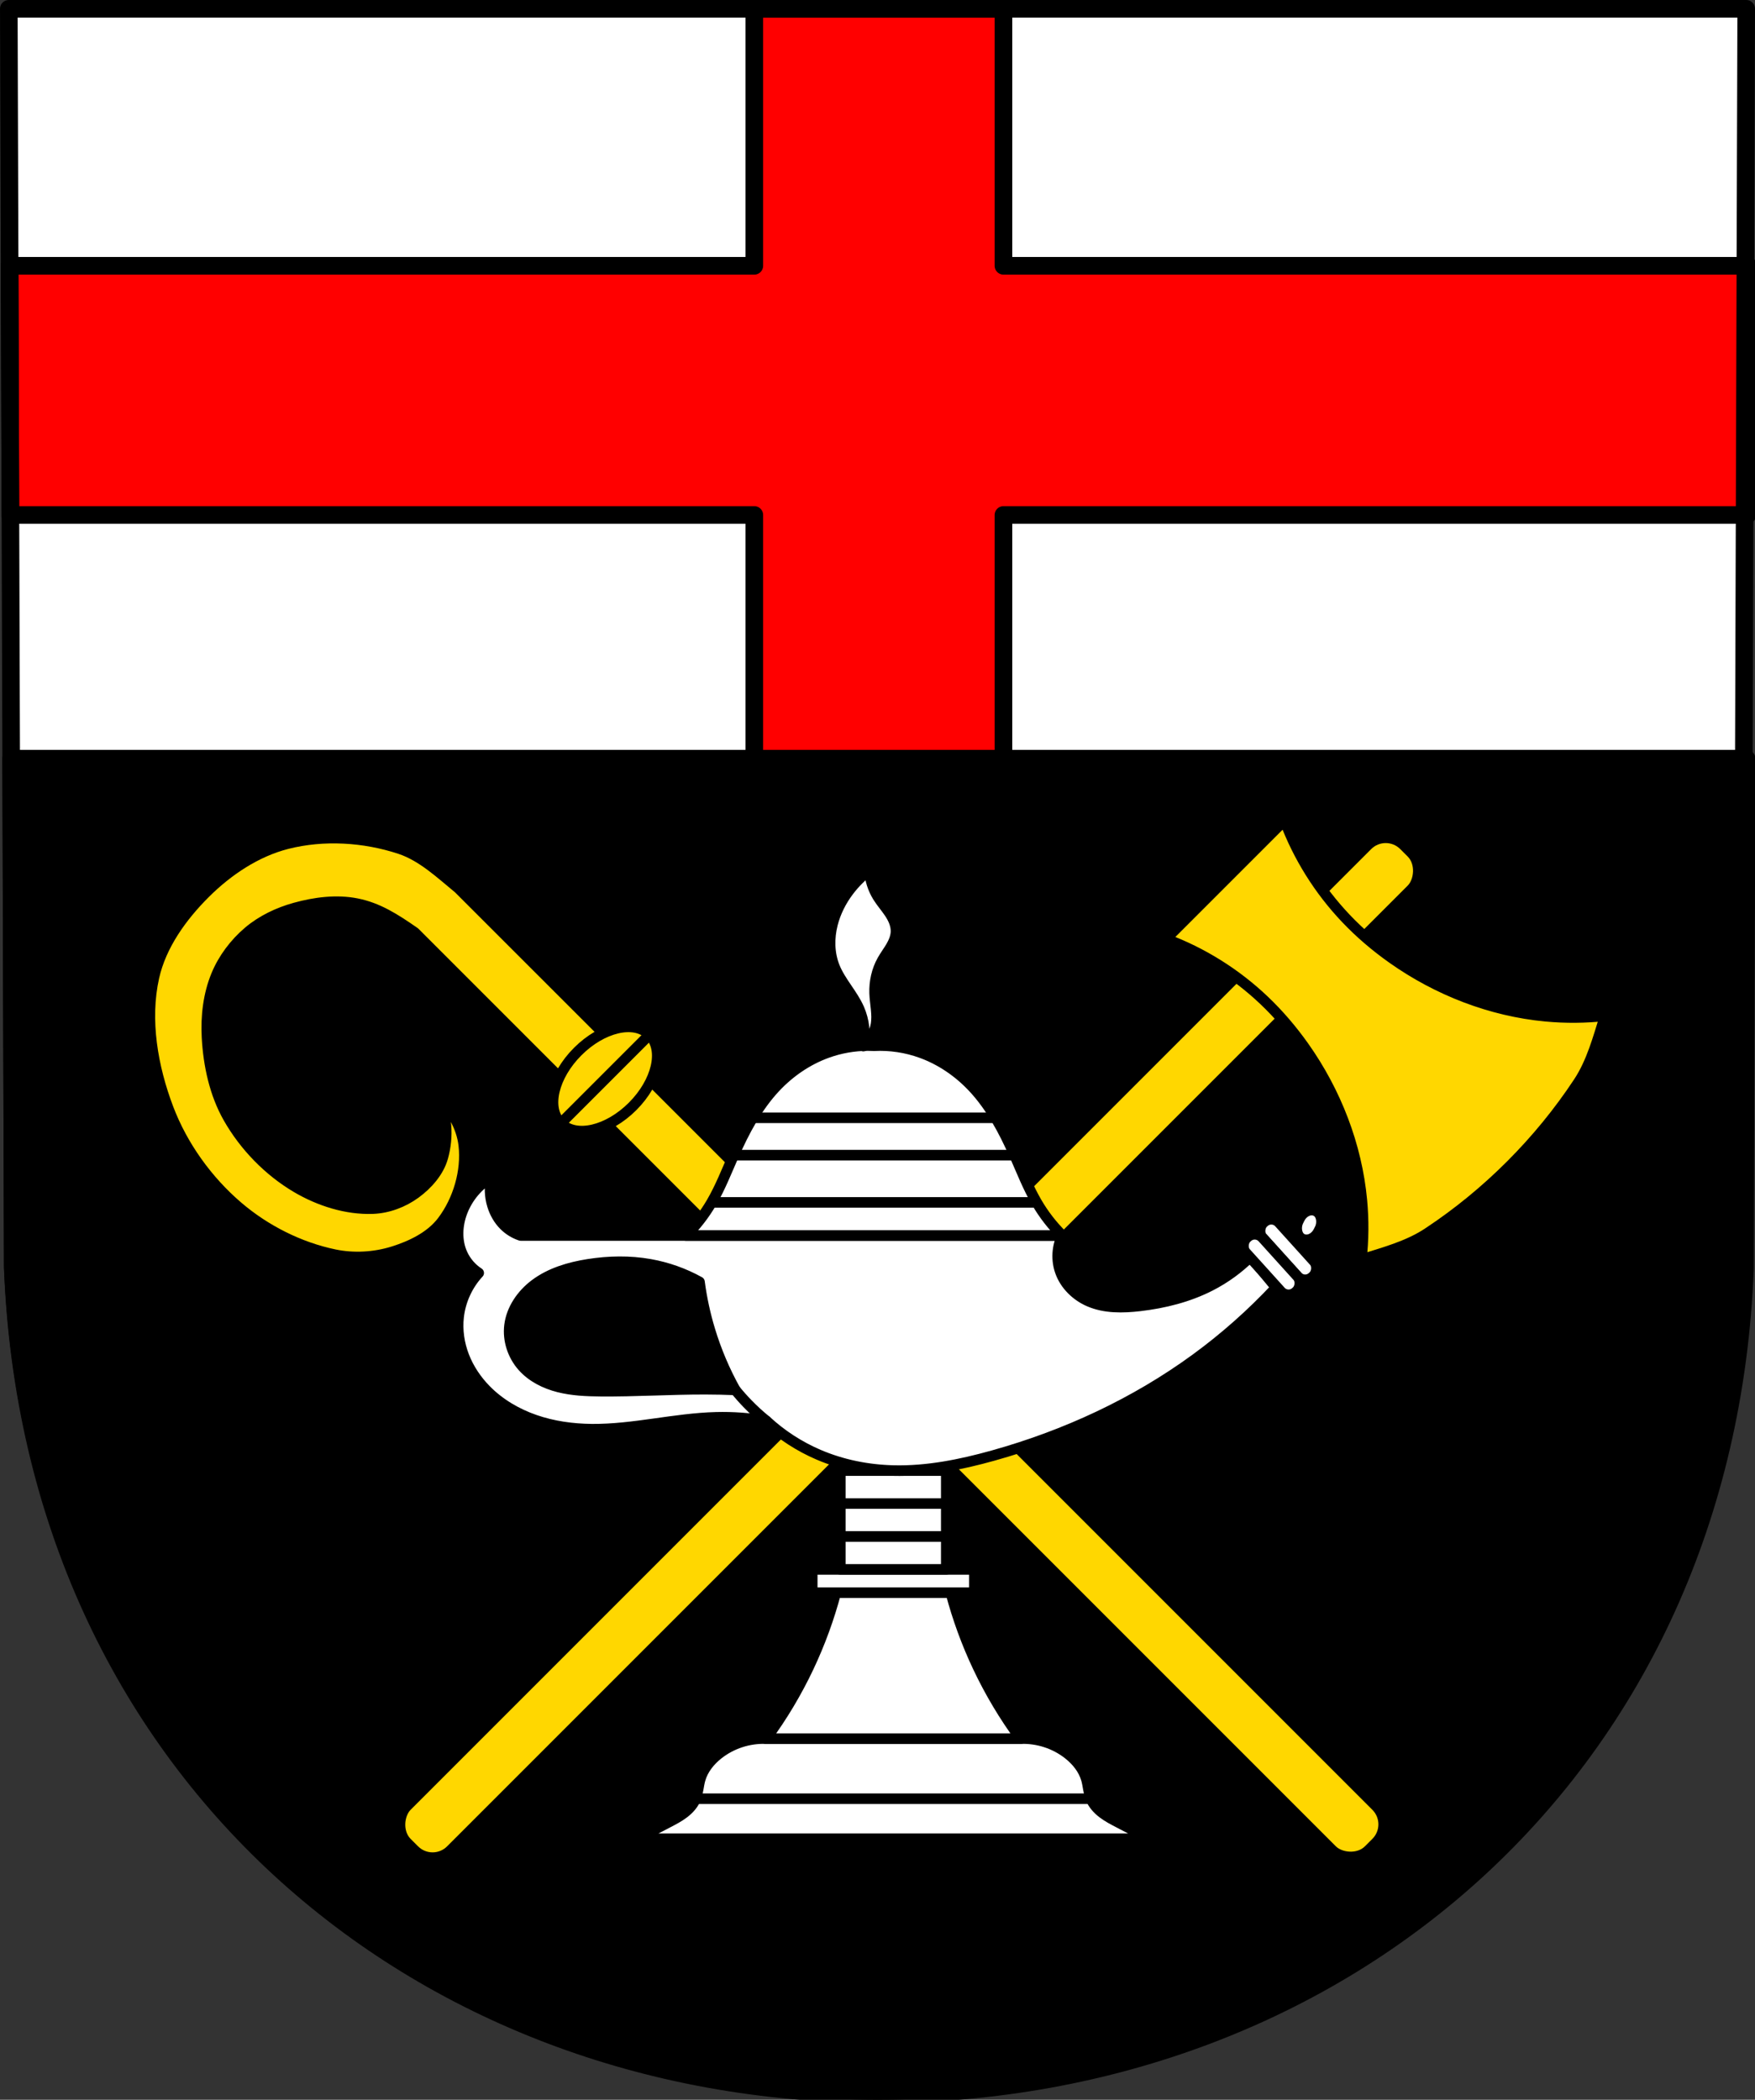 <?xml version="1.0" encoding="UTF-8" standalone="no"?>
<!-- Created with Inkscape (http://www.inkscape.org/) -->

<svg
   xmlns:dc="http://purl.org/dc/elements/1.1/"
   xmlns:cc="http://creativecommons.org/ns#"
   xmlns:rdf="http://www.w3.org/1999/02/22-rdf-syntax-ns#"
   xmlns:svg="http://www.w3.org/2000/svg"
   xmlns="http://www.w3.org/2000/svg"
   xmlns:sodipodi="http://sodipodi.sourceforge.net/DTD/sodipodi-0.dtd"
   xmlns:inkscape="http://www.inkscape.org/namespaces/inkscape"
   width="131.965mm"
   height="157.864mm"
   viewBox="0 0 131.965 157.864"
   version="1.1"
   id="svg865"
   inkscape:version="0.92.5 (2060ec1f9f, 2020-04-08)"
   sodipodi:docname="DEU Lampaden COA.svg">
  <rect x="0" y="0" width="131.965" height="157.864" fill="#333333" stroke="none"/>
  <defs
     id="defs859">
    <inkscape:path-effect
       effect="spiro"
       id="path-effect1261"
       is_visible="true" />
    <inkscape:path-effect
       effect="spiro"
       id="path-effect1232"
       is_visible="true" />
    <inkscape:path-effect
       effect="spiro"
       id="path-effect1228"
       is_visible="true" />
    <inkscape:path-effect
       effect="spiro"
       id="path-effect1223"
       is_visible="true" />
    <inkscape:path-effect
       effect="spiro"
       id="path-effect1219"
       is_visible="true" />
    <inkscape:path-effect
       effect="spiro"
       id="path-effect1158"
       is_visible="true" />
    <inkscape:path-effect
       effect="spiro"
       id="path-effect1133"
       is_visible="true" />
    <inkscape:path-effect
       effect="spiro"
       id="path-effect1027"
       is_visible="true" />
    <inkscape:path-effect
       effect="spiro"
       id="path-effect877"
       is_visible="true" />
    <inkscape:path-effect
       effect="spiro"
       id="path-effect3644"
       is_visible="true" />
    <inkscape:path-effect
       effect="spiro"
       id="path-effect3636"
       is_visible="true" />
    <inkscape:path-effect
       effect="spiro"
       id="path-effect3544"
       is_visible="true" />
    <inkscape:path-effect
       effect="spiro"
       id="path-effect3466"
       is_visible="true" />
    <inkscape:path-effect
       effect="spiro"
       id="path-effect3544-2"
       is_visible="true" />
    <inkscape:path-effect
       effect="spiro"
       id="path-effect3644-8"
       is_visible="true" />
    <inkscape:path-effect
       effect="spiro"
       id="path-effect3644-3"
       is_visible="true" />
    <inkscape:path-effect
       effect="spiro"
       id="path-effect3636-0"
       is_visible="true" />
    <inkscape:path-effect
       effect="spiro"
       id="path-effect1727-0-1"
       is_visible="true" />
    <inkscape:path-effect
       effect="spiro"
       id="path-effect1731-8-3"
       is_visible="true" />
    <inkscape:path-effect
       effect="spiro"
       id="path-effect1727-3"
       is_visible="true" />
    <inkscape:path-effect
       effect="spiro"
       id="path-effect1731-7"
       is_visible="true" />
    <inkscape:path-effect
       effect="spiro"
       id="path-effect841-8"
       is_visible="true" />
    <inkscape:path-effect
       effect="spiro"
       id="path-effect1027-7"
       is_visible="true" />
    <inkscape:path-effect
       effect="spiro"
       id="path-effect1133-3"
       is_visible="true" />
    <inkscape:path-effect
       effect="spiro"
       id="path-effect1158-1"
       is_visible="true" />
    <inkscape:path-effect
       effect="spiro"
       id="path-effect1232-3"
       is_visible="true" />
  </defs>
  <sodipodi:namedview
     id="base"
     pagecolor="#ffffff"
     bordercolor="#666666"
     borderopacity="1.0"
     inkscape:pageopacity="0.0"
     inkscape:pageshadow="2"
     inkscape:zoom="1.3290858"
     inkscape:cx="249.38302"
     inkscape:cy="298.32534"
     inkscape:document-units="mm"
     inkscape:current-layer="layer1"
     showgrid="false"
     inkscape:window-width="1920"
     inkscape:window-height="1046"
     inkscape:window-x="-11"
     inkscape:window-y="-11"
     inkscape:window-maximized="1"
     fit-margin-top="0"
     fit-margin-left="0"
     fit-margin-right="0"
     fit-margin-bottom="0"
     inkscape:snap-global="true"
     inkscape:snap-midpoints="true"
     inkscape:snap-smooth-nodes="true"
     inkscape:object-paths="true" />
  <g
     inkscape:label="Ebene 1"
     inkscape:groupmode="layer"
     id="layer1"
     transform="translate(12.524,171.081)">
    <path
       style="fill:#ffffff;fill-rule:evenodd;stroke:none;stroke-width:1.323;stroke-linecap:round;stroke-linejoin:round;stroke-miterlimit:4;stroke-dasharray:none;stroke-opacity:1"
       inkscape:connector-curvature="0"
       d="m 118.78,-170.42 -0.299,94.538 c -1.454,37.541 -30.183,61.981 -65.022,62.002 -34.808,-0.046 -63.548,-24.497 -65.022,-62.002 l -0.299,-94.538 h 65.32 z"
       id="path10563-0-6-2-6-7-1"
       sodipodi:nodetypes="ccccccc" />
    <path
       style="opacity:1;fill:#ff0000;fill-opacity:1;fill-rule:evenodd;stroke:#000000;stroke-width:5;stroke-linecap:round;stroke-linejoin:round;stroke-miterlimit:4;stroke-dasharray:none;stroke-opacity:1;paint-order:normal"
       d="M 214.037 2.5 L 214.037 75.41 L 2.73 75.41 L 2.953 146.1 L 214.037 146.1 L 214.037 372.152 L 284.729 372.152 L 284.729 146.1 L 495.812 146.1 L 496.035 75.41 L 284.729 75.41 L 284.729 2.5 L 249.377 2.5 L 214.037 2.5 z "
       transform="matrix(0.265,0,0,0.265,-12.524,-171.081)"
       id="rect1017" />
    <path
       style="opacity:1;fill:#000000;fill-opacity:1;fill-rule:evenodd;stroke:#000000;stroke-width:5;stroke-linecap:round;stroke-linejoin:round;stroke-miterlimit:4;stroke-dasharray:none;stroke-opacity:1;paint-order:normal"
       d="M 3.172 215.236 L 3.629 359.811 C 9.202 501.563 117.823 593.976 249.383 594.15 C 381.061 594.071 489.641 501.698 495.137 359.811 L 495.594 215.236 L 3.172 215.236 z "
       transform="matrix(0.265,0,0,0.265,-12.524,-171.081)"
       id="rect999" />
    <path
       style="fill:none;fill-rule:evenodd;stroke:#000000;stroke-width:1.323;stroke-linecap:round;stroke-linejoin:round;stroke-miterlimit:4;stroke-dasharray:none;stroke-opacity:1"
       inkscape:connector-curvature="0"
       d="m 118.78,-170.42 -0.299,94.538 c -1.454,37.541 -30.183,61.981 -65.022,62.002 -34.808,-0.046 -63.548,-24.497 -65.022,-62.002 l -0.299,-94.538 h 65.32 z"
       id="path10563-0-6-2-6-7"
       sodipodi:nodetypes="ccccccc" />
    <g
       id="g1113"
       transform="translate(1.686)">
      <g
         id="g981">
        <rect
           style="opacity:1;fill:#ffd700;fill-opacity:1;fill-rule:evenodd;stroke:#000000;stroke-width:0.794;stroke-linecap:round;stroke-linejoin:round;stroke-miterlimit:4;stroke-dasharray:none;stroke-opacity:1;paint-order:normal"
           id="rect1075-09"
           width="4.676"
           height="80.741"
           x="83.401"
           y="-40.638"
           ry="1.939"
           rx="1.939"
           transform="rotate(-45)" />
        <path
           style="opacity:1;fill:#ffd700;fill-opacity:1;fill-rule:evenodd;stroke:#000000;stroke-width:0.794;stroke-linecap:round;stroke-linejoin:round;stroke-miterlimit:4;stroke-dasharray:none;stroke-opacity:1;paint-order:normal"
           d="m 1.224,-103.935 c -1.749,1.739 -3.318,3.908 -3.857,6.315 -0.722,3.229 -0.101,6.774 1.073,9.868 1.071,2.825 2.945,5.432 5.242,7.395 2.054,1.756 4.617,3.053 7.263,3.602 1.435,0.298 2.992,0.211 4.391,-0.224 1.391,-0.433 2.842,-1.132 3.72,-2.295 1.189,-1.576 1.829,-3.738 1.609,-5.7 -0.161,-1.441 -0.996,-2.819 -2.079,-3.822 0.864,1.393 0.929,3.201 0.503,4.727 -0.304,1.091 -1.142,2.036 -2.056,2.706 -0.916,0.672 -2.073,1.108 -3.208,1.149 -1.985,0.073 -4.032,-0.584 -5.742,-1.594 -2.102,-1.242 -3.915,-3.113 -5.122,-5.235 -1.03,-1.811 -1.491,-3.961 -1.605,-6.042 -0.087,-1.576 0.103,-3.225 0.707,-4.684 0.517,-1.25 1.377,-2.39 2.408,-3.265 0.999,-0.848 2.239,-1.437 3.502,-1.787 1.494,-0.415 3.12,-0.626 4.641,-0.324 1.59,0.316 2.855,1.12 4.355,2.165 l 11.361,11.361 c 0.759,0.759 1.983,0.759 2.742,5e-6 l 0.565,-0.565 c 0.759,-0.759 0.759,-1.982 -3.61e-4,-2.742 L 20.275,-104.284 c -1.314,-1.077 -2.722,-2.424 -4.405,-2.981 -2.691,-0.891 -5.749,-1.078 -8.497,-0.379 -2.32,0.59 -4.452,2.021 -6.149,3.709 z"
           id="rect1075-0-9"
           inkscape:connector-curvature="0"
           sodipodi:nodetypes="aaaaaaaacaaaaaaaaaacsssscaaa" />
        <ellipse
           style="opacity:1;fill:#ffd700;fill-opacity:1;fill-rule:evenodd;stroke:#000000;stroke-width:0.794;stroke-linecap:round;stroke-linejoin:round;stroke-miterlimit:4;stroke-dasharray:none;stroke-opacity:1;paint-order:normal"
           id="path1095-7"
           cx="85.739"
           cy="-41.484"
           rx="4.71"
           ry="2.917"
           transform="rotate(-45)" />
        <path
           style="fill:#ffd700;fill-opacity:1;stroke:#000000;stroke-width:0.794;stroke-linecap:round;stroke-linejoin:miter;stroke-miterlimit:4;stroke-dasharray:none;stroke-opacity:1"
           d="m 27.962,-86.63 6.662,-6.662"
           id="path1097-9"
           inkscape:connector-curvature="0" />
      </g>
      <rect
         transform="rotate(45)"
         rx="1.939"
         ry="1.939"
         y="-140.633"
         x="-13.372"
         height="106.031"
         width="4.676"
         id="rect1075-4-6"
         style="opacity:1;fill:#ffd700;fill-opacity:1;fill-rule:evenodd;stroke:#000000;stroke-width:0.794;stroke-linecap:round;stroke-linejoin:round;stroke-miterlimit:4;stroke-dasharray:none;stroke-opacity:1;paint-order:normal" />
      <path
         sodipodi:nodetypes="cccccccccccaac"
         inkscape:connector-curvature="0"
         id="path1025-5"
         d="m 106.487,-94.714 c -1.475,0.163 -2.972,0.176 -4.459,0.037 -4.115,-0.384 -8.136,-1.94 -11.55,-4.356 -1.253,-0.887 -2.429,-1.889 -3.487,-3.003 -2.013,-2.12 -3.593,-4.649 -4.608,-7.375 l -4.462,4.462 -4.462,4.462 c 2.726,1.014 5.254,2.594 7.375,4.608 1.114,1.058 2.116,2.234 3.003,3.487 2.416,3.414 3.972,7.434 4.356,11.55 0.139,1.487 0.126,2.984 -0.037,4.459 1.714,-0.538 3.495,-1.009 4.991,-1.995 4.465,-2.943 8.401,-6.879 11.344,-11.344 0.986,-1.496 1.458,-3.277 1.995,-4.991 z"
         style="fill:#ffd700;fill-opacity:1;stroke:#000000;stroke-width:0.794;stroke-linecap:round;stroke-linejoin:round;stroke-miterlimit:4;stroke-dasharray:none;stroke-opacity:1" />
    </g>
    <path
       style="fill:#ffffff;stroke:#000000;stroke-width:0.794;stroke-linecap:round;stroke-linejoin:round;stroke-miterlimit:4;stroke-dasharray:none;stroke-opacity:1"
       d="m 45.069,-40.366 c -1.282,-0.049 -2.576,0.372 -3.584,1.166 -0.621,0.489 -1.144,1.134 -1.36,1.894 -0.137,0.48 -0.149,0.996 -0.34,1.457 -0.179,0.434 -0.507,0.793 -0.88,1.078 -0.373,0.285 -0.792,0.503 -1.209,0.719 -0.778,0.404 -1.555,0.808 -2.331,1.214 h 19.281 19.28 c -0.776,-0.406 -1.553,-0.81 -2.331,-1.214 -0.417,-0.216 -0.835,-0.434 -1.208,-0.719 -0.373,-0.285 -0.701,-0.644 -0.88,-1.078 -0.191,-0.462 -0.203,-0.977 -0.34,-1.457 -0.216,-0.76 -0.739,-1.405 -1.36,-1.894 -1.008,-0.794 -2.302,-1.215 -3.584,-1.166 h -9.578 z"
       id="path1131"
       inkscape:connector-curvature="0" />
    <path
       style="fill:#ffffff;stroke:#000000;stroke-width:0.794;stroke-linecap:butt;stroke-linejoin:miter;stroke-miterlimit:4;stroke-dasharray:none;stroke-opacity:1"
       d="M 39.785,-35.849 H 69.508"
       id="path1154"
       inkscape:connector-curvature="0" />
    <path
       style="fill:#ffffff;stroke:#000000;stroke-width:0.794;stroke-linecap:round;stroke-linejoin:round;stroke-miterlimit:4;stroke-dasharray:none;stroke-opacity:1"
       d="m 50.324,-51.342 c -0.508,1.919 -1.192,3.791 -2.04,5.585 -0.895,1.895 -1.974,3.703 -3.215,5.391 h 9.578 9.578 c -1.242,-1.688 -2.32,-3.496 -3.215,-5.391 -0.848,-1.794 -1.532,-3.667 -2.04,-5.585 h -4.323 z"
       id="path1156"
       inkscape:connector-curvature="0" />
    <rect
       style="opacity:1;fill:#ffffff;fill-opacity:1;fill-rule:evenodd;stroke:#000000;stroke-width:0.794;stroke-linecap:round;stroke-linejoin:round;stroke-miterlimit:4;stroke-dasharray:none;stroke-opacity:1;paint-order:normal"
       id="rect1179"
       width="12.191"
       height="1.748"
       x="48.551"
       y="-53.09" />
    <rect
       style="opacity:1;fill:#ffffff;fill-opacity:1;fill-rule:evenodd;stroke:#000000;stroke-width:0.794;stroke-linecap:round;stroke-linejoin:round;stroke-miterlimit:4;stroke-dasharray:none;stroke-opacity:1;paint-order:normal"
       id="rect1179-9"
       width="7.965"
       height="2.477"
       x="50.664"
       y="-55.567" />
    <rect
       style="opacity:1;fill:#ffffff;fill-opacity:1;fill-rule:evenodd;stroke:#000000;stroke-width:0.794;stroke-linecap:round;stroke-linejoin:round;stroke-miterlimit:4;stroke-dasharray:none;stroke-opacity:1;paint-order:normal"
       id="rect1179-9-3"
       width="7.965"
       height="2.477"
       x="50.664"
       y="-58.044" />
    <rect
       style="opacity:1;fill:#ffffff;fill-opacity:1;fill-rule:evenodd;stroke:#000000;stroke-width:0.794;stroke-linecap:round;stroke-linejoin:round;stroke-miterlimit:4;stroke-dasharray:none;stroke-opacity:1;paint-order:normal"
       id="rect1179-9-9"
       width="7.965"
       height="2.477"
       x="50.664"
       y="-60.52" />
    <path
       style="fill:#ffffff;stroke:#000000;stroke-width:0.794;stroke-linecap:round;stroke-linejoin:round;stroke-miterlimit:4;stroke-dasharray:none;stroke-opacity:1"
       d="m 24.433,-82.587 c -0.995,0.594 -1.783,1.528 -2.198,2.61 -0.388,1.009 -0.445,2.174 0,3.159 0.264,0.585 0.699,1.092 1.237,1.442 -0.836,0.902 -1.373,2.075 -1.511,3.297 -0.113,1.005 0.04,2.034 0.407,2.976 0.367,0.942 0.944,1.798 1.653,2.519 1.02,1.036 2.307,1.791 3.681,2.265 1.374,0.475 2.833,0.676 4.287,0.688 3.13,0.025 6.212,-0.813 9.341,-0.893 1.264,-0.032 2.531,0.06 3.778,0.275 1.149,1.058 2.479,1.919 3.915,2.535 1.772,0.761 3.697,1.145 5.625,1.193 2.534,0.064 5.051,-0.443 7.493,-1.124 5.454,-1.521 10.676,-3.935 15.248,-7.274 2.177,-1.59 4.204,-3.387 6.044,-5.357 l -1.923,-2.335 c -0.885,0.883 -1.909,1.628 -3.022,2.198 -1.641,0.84 -3.458,1.295 -5.289,1.511 -1.294,0.152 -2.653,0.179 -3.846,-0.344 -0.963,-0.422 -1.776,-1.214 -2.137,-2.2 -0.324,-0.884 -0.27,-1.9 0.146,-2.745 H 26.631 c -0.463,-0.153 -0.89,-0.413 -1.237,-0.756 -0.421,-0.415 -0.72,-0.946 -0.892,-1.511 -0.21,-0.687 -0.234,-1.43 -0.069,-2.129 z m 9.601,6.367 c 0.778,-0.004 1.555,0.057 2.321,0.193 1.301,0.231 2.563,0.679 3.718,1.321 0.163,1.225 0.424,2.437 0.782,3.62 0.473,1.562 1.114,3.074 1.908,4.5 -0.75,-0.031 -1.5,-0.048 -2.25,-0.049 -2.626,-0.005 -5.25,0.17 -7.876,0.147 -1.058,-0.009 -2.126,-0.053 -3.151,-0.313 -1.026,-0.26 -2.017,-0.754 -2.719,-1.546 -0.737,-0.831 -1.114,-1.979 -0.979,-3.082 0.151,-1.232 0.916,-2.335 1.908,-3.082 1.154,-0.868 2.585,-1.291 4.012,-1.516 0.769,-0.121 1.547,-0.189 2.325,-0.193 z"
       id="path1217"
       inkscape:connector-curvature="0" />
    <path
       style="fill:#ffffff;stroke:#000000;stroke-width:0.794;stroke-linecap:round;stroke-linejoin:round;stroke-miterlimit:4;stroke-dasharray:none;stroke-opacity:1"
       d="m -98.18,-66.587 c 0.299,0.369 0.615,0.724 0.947,1.065 0.439,0.452 0.906,0.877 1.396,1.273"
       id="path1226"
       inkscape:connector-curvature="0"
       inkscape:path-effect="#path-effect1228"
       inkscape:original-d="m -98.179925,-66.586715 c 0.360357,0.354708 0.613076,0.726962 0.946845,1.064924 0.442533,0.448092 0.975519,0.848347 1.396165,1.272916"
       sodipodi:nodetypes="cac"
       transform="translate(140.943)" />
    <path
       style="fill:#ffffff;stroke:#000000;stroke-width:0.794;stroke-linecap:round;stroke-linejoin:round;stroke-miterlimit:4;stroke-dasharray:none;stroke-opacity:1"
       d="m 52.755,-92.472 c -1.051,-3.2e-5 -2.103,0.185 -3.099,0.547 -1.467,0.532 -2.811,1.448 -3.909,2.628 -1.333,1.434 -2.289,3.227 -3.1,5.062 -0.53,1.198 -1.008,2.43 -1.663,3.554 -0.536,0.92 -1.188,1.76 -1.933,2.49 h 14.155 14.155 c -0.744,-0.73 -1.396,-1.57 -1.932,-2.49 -0.655,-1.124 -1.133,-2.355 -1.663,-3.554 -0.811,-1.836 -1.767,-3.629 -3.101,-5.062 -1.098,-1.181 -2.442,-2.096 -3.909,-2.628 -1.139,-0.414 -2.35,-0.596 -3.55,-0.535 -0.15,-0.008 -0.3,-0.011 -0.45,-0.011 z"
       id="path1230"
       inkscape:connector-curvature="0" />
    <path
       style="fill:#ffffff;stroke:#000000;stroke-width:0.794;stroke-linecap:butt;stroke-linejoin:miter;stroke-miterlimit:4;stroke-dasharray:none;stroke-opacity:1"
       d="M 40.983,-80.681 H 65.428"
       id="path1253"
       inkscape:connector-curvature="0" />
    <path
       style="fill:#ffffff;stroke:#000000;stroke-width:0.794;stroke-linecap:butt;stroke-linejoin:miter;stroke-miterlimit:4;stroke-dasharray:none;stroke-opacity:1"
       d="M 42.646,-84.235 H 63.765"
       id="path1255"
       inkscape:connector-curvature="0" />
    <path
       style="fill:#ffffff;stroke:#000000;stroke-width:0.794;stroke-linecap:butt;stroke-linejoin:miter;stroke-miterlimit:4;stroke-dasharray:none;stroke-opacity:1"
       d="M 44.075,-87.043 H 62.336"
       id="path1257"
       inkscape:connector-curvature="0" />
    <path
       style="fill:#ffffff;stroke:#000000;stroke-width:0.794;stroke-linecap:round;stroke-linejoin:round;stroke-miterlimit:4;stroke-dasharray:none;stroke-opacity:1"
       d="m -86.435,-92.432 c 0.176,-0.938 0.063,-1.929 -0.319,-2.804 -0.491,-1.121 -1.397,-2.027 -1.85,-3.164 -0.403,-1.013 -0.416,-2.157 -0.146,-3.213 0.23,-0.899 0.658,-1.742 1.217,-2.482 0.444,-0.588 0.969,-1.114 1.558,-1.558 0.041,0.704 0.261,1.397 0.633,1.996 0.265,0.427 0.604,0.805 0.882,1.224 0.278,0.419 0.498,0.902 0.481,1.405 -0.014,0.4 -0.178,0.781 -0.38,1.127 -0.203,0.345 -0.446,0.666 -0.642,1.015 -0.422,0.75 -0.614,1.622 -0.584,2.482 0.028,0.798 0.242,1.6 0.097,2.385 -0.114,0.619 -0.456,1.192 -0.946,1.587 z"
       id="path1259"
       inkscape:connector-curvature="0"
       inkscape:path-effect="#path-effect1261"
       inkscape:original-d="m -86.435058,-92.432009 c 0,0 -0.02246,-1.911216 -0.319458,-2.803718 -0.385726,-1.159146 -1.503589,-1.992321 -1.849673,-3.163914 -0.303682,-1.028053 -0.36443,-2.163109 -0.146029,-3.212589 0.187757,-0.90223 0.680995,-1.73274 1.216893,-2.48246 0.426987,-0.59736 1.557621,-1.55762 1.557621,-1.55762 0,0 0.365719,1.35095 0.632783,1.9957 0.377685,0.91181 1.346606,1.64168 1.362916,2.62848 0.01307,0.79095 -0.759729,1.395489 -1.022189,2.141733 -0.282045,0.80193 -0.503345,1.636218 -0.584107,2.482456 -0.07559,0.792099 0.292993,1.613836 0.09735,2.385107 -0.151416,0.596917 -0.946107,1.586825 -0.946107,1.586825 z"
       sodipodi:nodetypes="caaaacaaaaac"
       transform="translate(138.827)" />
    <rect
       style="opacity:1;fill:#ffffff;fill-opacity:1;fill-rule:evenodd;stroke:#000000;stroke-width:0.794;stroke-linecap:round;stroke-linejoin:round;stroke-miterlimit:4;stroke-dasharray:none;stroke-opacity:1;paint-order:normal"
       id="rect1308"
       width="5.492"
       height="1.685"
       x="-3.412"
       y="-115.14"
       ry="0.792"
       rx="0.792"
       transform="rotate(47.889)" />
    <rect
       style="opacity:1;fill:#ffffff;fill-opacity:1;fill-rule:evenodd;stroke:#000000;stroke-width:0.794;stroke-linecap:round;stroke-linejoin:round;stroke-miterlimit:4;stroke-dasharray:none;stroke-opacity:1;paint-order:normal"
       id="rect1308-6"
       width="5.492"
       height="1.685"
       x="-3.412"
       y="-113.456"
       ry="0.792"
       rx="0.792"
       transform="rotate(47.889)" />
    <rect
       style="opacity:1;fill:#ffffff;fill-opacity:1;fill-rule:evenodd;stroke:#000000;stroke-width:0.265;stroke-linecap:round;stroke-linejoin:round;stroke-miterlimit:4;stroke-dasharray:none;stroke-opacity:1;paint-order:normal"
       id="rect1325"
       width="1.179"
       height="1.803"
       x="41.39"
       y="-109.792"
       rx="0.792"
       ry="0.792"
       transform="rotate(26.322)" />
  </g>
</svg>

